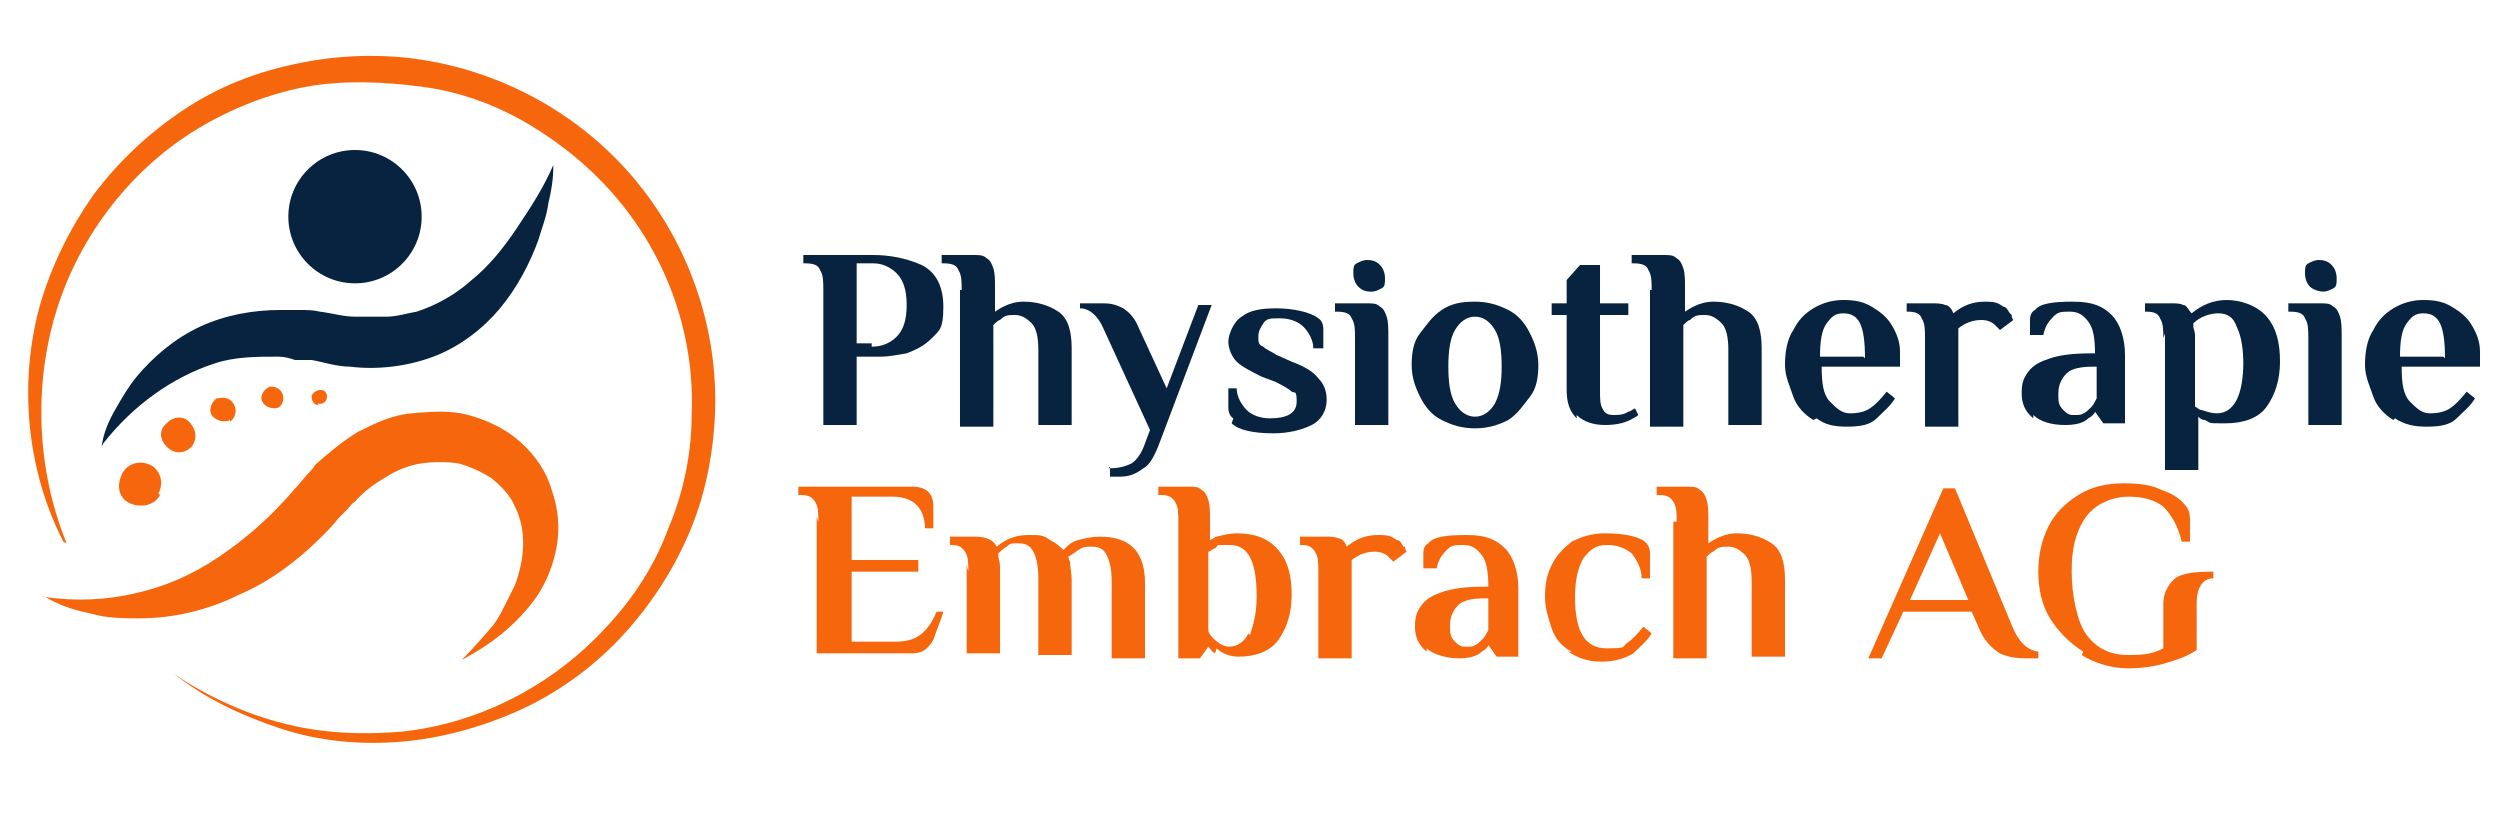 <?xml version="1.0" encoding="UTF-8"?>
<svg xmlns="http://www.w3.org/2000/svg" version="1.1" viewBox="0 0 150 50">
  <defs>
    <style>
      .cls-1 {
        fill: #072340;
      }

      .cls-2 {
        fill: #f6660d;
      }
    </style>
  </defs>
  <!-- Generator: Adobe Illustrator 28.6.0, SVG Export Plug-In . SVG Version: 1.2.0 Build 709)  -->
  <g>
    <g id="Ebene_1">
      <g>
        <g>
          <path class="cls-1" d="M6.1,26.8c.1-.8.4-1.5.8-2.2s.8-1.4,1.3-2c1-1.2,2.3-2.3,3.8-3,1.5-.7,3.2-1,4.8-1,.4,0,.8,0,1.2,0,.4,0,.8,0,1.2.1.8.1,1.4.3,2.1.3.6,0,1.3,0,1.9,0,.6,0,1.2-.2,1.8-.3,1.2-.4,2.3-1,3.3-1.9,1-.8,1.9-1.9,2.7-3.1.8-1.2,1.6-2.4,2.2-3.8,0,.8-.1,1.5-.3,2.3-.1.8-.4,1.5-.6,2.2-.5,1.4-1.3,2.9-2.3,4.1-1,1.2-2.4,2.3-4,2.9-1.6.6-3.4.8-5,.6-.8,0-1.7-.3-2.3-.4-.2,0-.3,0-.5,0h-.5c-.3-.1-.6-.2-1-.2-1.3,0-2.6,0-3.8.4-2.5.8-4.9,2.5-6.7,4.8Z"/>
          <path class="cls-2" d="M2.6,35.8c1.9.3,3.8.2,5.5-.2,1.8-.4,3.4-1.1,4.9-2.1,1.5-1,2.8-2.1,4-3.4.3-.3.6-.7.9-1l.5-.6c.2-.2.4-.4.5-.6.8-.7,1.6-1.4,2.6-2,1-.5,2-1,3.2-1.1s2.3-.2,3.4.1,2.2.8,3.1,1.6c.9.8,1.6,1.8,1.9,2.9.4,1.1.5,2.3.3,3.4-.2,1.1-.6,2.1-1.2,3-1.2,1.7-2.8,2.9-4.5,3.8.7-.7,1.3-1.4,1.9-2.1.3-.4.5-.8.7-1.2.2-.4.4-.8.6-1.2.6-1.6.7-3.3,0-4.7-.3-.7-.8-1.2-1.4-1.7-.6-.4-1.3-.7-2-.9-.7-.1-1.5-.1-2.2,0-.7.1-1.5.4-2.1.8-.7.4-1.4.9-1.9,1.5-.2.1-.3.3-.5.5l-.5.5c-.3.4-.7.8-1,1.1-1.4,1.4-3.1,2.7-5,3.5-1.8.9-3.9,1.4-5.9,1.4-1,0-2,0-3-.3-1-.2-1.9-.5-2.7-1Z"/>
          <circle class="cls-1" cx="21.3" cy="13" r="4"/>
          <path class="cls-2" d="M3.8,32.5c-2.2-4.3-2.7-9.5-1.4-14.2.7-2.4,1.8-4.6,3.2-6.6,1.5-2,3.3-3.7,5.4-5.1,2.1-1.4,4.4-2.3,6.9-2.8,2.4-.5,5-.6,7.5-.2,5,.8,9.6,3.4,12.8,7.3,3.2,3.9,4.9,8.9,4.7,13.9-.1,2.5-.6,5-1.6,7.3-1,2.3-2.4,4.4-4.1,6.2-1.7,1.8-3.8,3.3-6,4.3-2.2,1-4.7,1.7-7.1,1.9s-4.9,0-7.3-.8-4.5-1.8-6.4-3.3c1,.7,2.1,1.3,3.2,1.8s2.2.9,3.4,1.2c2.3.6,4.7.7,7.1.5,4.7-.5,9.1-2.8,12.3-6.3,1.6-1.7,2.9-3.7,3.7-5.9.9-2.1,1.4-4.5,1.4-6.8.2-4.7-1.4-9.3-4.4-12.9-1.5-1.8-3.3-3.3-5.3-4.5-2-1.2-4.2-2-6.5-2.3s-4.7-.4-6.9,0-4.5,1.3-6.5,2.5c-4,2.4-7.1,6.4-8.5,10.9-1.4,4.5-1.2,9.6.6,14Z"/>
          <g>
            <polygon class="cls-1" points="22.5 24.9 22.5 24.9 22.5 24.9 22.5 24.9 22.5 24.9 22.5 24.9"/>
            <path class="cls-2" d="M19.1,24.3h0c-.3,0-.4-.3-.4-.5s.3-.4.5-.4h.1c.2,0,.4.3.3.5,0,.2-.3.4-.5.3Z"/>
            <path class="cls-2" d="M16.5,24.5h0c-.4,0-.7-.2-.8-.5s.2-.7.5-.8h.1c.4,0,.7.3.7.7,0,.3-.2.6-.5.6h0Z"/>
            <path class="cls-2" d="M13.8,25.2h0c-.4.2-.9,0-1.1-.3s0-.8.3-1c0,0,0,0,.1,0h0c.4-.1.8,0,1,.5.1.3,0,.7-.3.9h0Z"/>
            <path class="cls-2" d="M11.5,26.8h0c-.4.4-1,.5-1.5,0-.4-.4-.5-1,0-1.4,0,0,0,0,.1-.1h0c.5-.4,1.1-.3,1.4.2.3.4.3.9,0,1.3h0Z"/>
            <path class="cls-2" d="M9.6,29.7h0c-.3.6-1.1.8-1.8.5s-.8-1.1-.5-1.7c0,0,0-.1.1-.2h0c.4-.6,1.2-.7,1.8-.3.5.4.6,1.1.3,1.6h0Z"/>
          </g>
        </g>
        <g>
          <path class="cls-1" d="M49.4,17.4c0-.5,0-.9-.2-1.2-.1-.3-.4-.4-.9-.4h-.1v-.5h4.2c1,0,2,.2,2.9.6.8.4,1.3,1.2,1.3,2.5s-.2,1.4-.7,1.9c-.5.5-1,.7-1.5.9-.6.1-1.1.2-1.5.2h-1.5v4.1h-2v-8.2ZM52.3,20.8c.6,0,1.1-.2,1.5-.6.4-.4.6-1,.6-1.9s-.2-1.5-.6-1.9c-.4-.4-.9-.6-1.4-.6s-.5,0-.7,0h-.3v4.8h.9Z"/>
          <path class="cls-1" d="M57.7,17.4c0-.5,0-.9-.2-1.2-.1-.3-.4-.4-.9-.4h-.1v-.5h1.9c.4,0,.6,0,.8.2.2.1.3.3.4.6s.1.7.1,1.2v1.4c0,0,.3-.2.5-.3.4-.2.8-.3,1.2-.3.8,0,1.5.2,2.1.6s.8,1.2.8,2.2v4.6h-2v-4.5c0-.7-.1-1.3-.4-1.6s-.6-.5-1-.5-.6,0-.9.3c-.1,0-.3.2-.4.3v6.1h-2v-8.2h0Z"/>
          <path class="cls-1" d="M66.5,28.1c.6,0,1-.1,1.4-.3.3-.2.6-.6.8-1.2l.3-.8-2.8-6.1c-.3-.7-.8-1.2-1.4-1.2v-.3h1.4c.5,0,.8.1,1.2.3.3.2.6.5.8.9l1.8,3.9,1.9-5h.8l-3.1,8.2c-.3.8-.6,1.4-1,1.6-.4.3-.8.5-1.4.5h-.6v-.6h0Z"/>
          <path class="cls-1" d="M74,25.1c-.2-.1-.3-.4-.3-.6,0-.3,0-.7,0-1.2h.5c0,.5.3,1,.6,1.3.3.3.8.5,1.4.5,1,0,1.6-.3,1.6-1s-.1-.5-.3-.6c-.2-.2-.6-.4-1-.6l-.8-.3c-.6-.3-1.2-.6-1.5-.9-.3-.3-.5-.8-.5-1.2s.3-1.2.8-1.5c.5-.4,1.2-.5,2.1-.5s2,.2,2.5.6c.2.1.3.4.3.6,0,.3,0,.7,0,1.2h-.6c0-.5-.3-1-.6-1.3-.3-.3-.8-.5-1.4-.5s-.8,0-1,.3-.3.5-.3.8,0,.5.3.6c.2.2.5.3.8.5l.9.4c.8.3,1.3.6,1.6,1,.3.3.5.7.5,1.3s-.3,1.2-.9,1.5-1.4.5-2.3.5c-1.2,0-2.1-.2-2.5-.6Z"/>
          <path class="cls-1" d="M81.3,20.3c0-.5,0-.9-.2-1.2-.1-.3-.4-.4-.9-.4h-.1v-.5h1.9c.4,0,.6,0,.8.2.2.1.3.3.4.6s.1.7.1,1.2v5.3h-2v-5.3ZM81.5,17.2c-.2-.2-.3-.5-.3-.8s0-.5.2-.6c.2-.1.4-.2.6-.2.4,0,.6.1.8.3s.3.5.3.8,0,.5-.2.6c-.2.1-.4.2-.6.2-.4,0-.6-.1-.8-.3Z"/>
          <path class="cls-1" d="M86.5,25.2c-.6-.3-1-.8-1.3-1.4s-.5-1.2-.5-1.9.1-1.4.5-1.9.7-1,1.3-1.4,1.2-.5,2-.5,1.4.2,2,.5,1,.8,1.3,1.4.5,1.2.5,1.9-.1,1.4-.5,1.9-.7,1-1.3,1.4c-.6.3-1.2.5-2,.5-.8,0-1.4-.2-2-.5ZM89.7,24.2c.3-.6.4-1.3.4-2.2s-.1-1.7-.4-2.2-.7-.8-1.2-.8-.9.3-1.2.8-.4,1.3-.4,2.2.1,1.7.4,2.2.7.8,1.2.8.9-.3,1.2-.8Z"/>
          <path class="cls-1" d="M94.6,25.1c-.4-.4-.6-.9-.6-1.7v-4.5h-.9v-.7h.9v-1.4l.8-.9h1.2v2.3h1.7v.7h-1.7v4.5c0,.6,0,.9.2,1.2.1.2.3.3.6.3s.6,0,.9-.2c.1,0,.2-.1.4-.2l.2.4c-.1.1-.3.2-.5.3-.4.2-.9.3-1.5.3-.7,0-1.3-.2-1.7-.6Z"/>
          <path class="cls-1" d="M99.1,17.4c0-.5,0-.9-.2-1.2-.1-.3-.4-.4-.9-.4h-.1v-.5h1.9c.4,0,.6,0,.8.2.2.1.3.3.4.6s.1.7.1,1.2v1.4c0,0,.3-.2.5-.3.4-.2.8-.3,1.2-.3.8,0,1.5.2,2.1.6s.8,1.2.8,2.2v4.6h-2v-4.5c0-.7-.1-1.3-.4-1.6s-.6-.5-1-.5-.6,0-.9.3c-.1,0-.3.2-.4.3v6.1h-2v-8.2Z"/>
          <path class="cls-1" d="M108.8,25.2c-.5-.3-1-.8-1.2-1.4s-.5-1.2-.5-1.9.1-1.5.5-2.1c.3-.6.7-1,1.2-1.3.5-.3,1.1-.5,1.8-.5s1.2.1,1.7.4c.5.3.9.6,1.2,1.1.3.5.5,1,.5,1.6s0,.4,0,.6v.3h-4.7c0,1,.1,1.7.5,2.1s.7.7,1.2.7.9-.1,1.2-.3c.3-.2.6-.5,1-1l.5.4c-.3.5-.7.8-1.1,1.2s-1,.5-1.8.5c-.7,0-1.3-.1-1.8-.5ZM111.9,21.5c0-1-.1-1.7-.3-2.1-.2-.4-.5-.6-1-.6s-.7.2-1,.6-.4,1.1-.4,2h2.6Z"/>
          <path class="cls-1" d="M120.7,18.9c0,.2.1.3.1.3l-.8.6c0,0-.2-.2-.3-.3-.2-.2-.5-.3-.8-.3-.6,0-1,.2-1.4.5v.2c0,.2,0,.4,0,.5v5.2h-2v-5.3c0-.5,0-.9-.2-1.2-.1-.3-.4-.4-.8-.4h-.1v-.5h1.5c.3,0,.6,0,.8.1.2,0,.4.2.5.5.6-.5,1.2-.7,1.9-.7s.8.1,1.1.3c.2,0,.3.3.4.4Z"/>
          <path class="cls-1" d="M122,25.1c-.5-.4-.7-.9-.7-1.5s.1-.9.4-1.3.7-.6,1.3-.8,1.4-.3,2.5-.3h.2c0-.9-.1-1.5-.4-1.9s-.6-.6-1.1-.6-.7,0-1,.3-.5.6-.6,1.1h-.8c0-.3,0-.6,0-.9,0-.3.1-.5.3-.6.3-.4,1.1-.5,2.3-.5s1.8.3,2.3.8.8,1.4.8,2.4v4.1h-1.3l-.5-.7h0c0,.1-.2.3-.4.4-.3.3-.8.4-1.4.4-.8,0-1.5-.2-1.9-.6ZM125,24.8c.1,0,.3-.2.5-.4.1-.1.2-.3.3-.5v-1.9h-.2c-.7,0-1.3.1-1.6.4-.3.3-.5.7-.5,1.2s0,.7.3,1,.4.3.7.3c.2,0,.4,0,.5-.1Z"/>
          <path class="cls-1" d="M129.8,20.3c0-.5,0-.9-.2-1.2-.1-.3-.4-.4-.8-.4h-.1v-.5h1.5c.4,0,.6,0,.8.1.2,0,.3.3.5.5.6-.5,1.3-.8,2.1-.8s1.8.3,2.4,1,.8,1.6.8,2.7-.3,2-.8,2.7-1.4,1-2.5,1-.8,0-1.2-.2c-.2,0-.3-.1-.4-.2v3.2h-2v-8.2h0ZM134.6,21.9c0-.9-.1-1.7-.4-2.3-.2-.6-.6-.8-1.1-.8s-1.1.2-1.5.6v.2c0,.1.1.3.1.5v4.3c.1,0,.2.2.4.2.3.1.6.2.9.2,1,0,1.6-1,1.6-3.1Z"/>
          <path class="cls-1" d="M138.5,20.3c0-.5,0-.9-.2-1.2-.1-.3-.4-.4-.9-.4h-.1v-.5h1.9c.4,0,.6,0,.8.2.2.1.3.3.4.6s.1.7.1,1.2v5.3h-2v-5.3ZM138.6,17.2c-.2-.2-.3-.5-.3-.8s0-.5.2-.6c.2-.1.4-.2.6-.2.4,0,.6.1.8.3s.3.5.3.8,0,.5-.2.6c-.2.1-.4.2-.6.2s-.6-.1-.8-.3Z"/>
          <path class="cls-1" d="M143.6,25.2c-.5-.3-1-.8-1.2-1.4s-.5-1.2-.5-1.9.1-1.5.5-2.1c.3-.6.7-1,1.2-1.3.5-.3,1.1-.5,1.8-.5s1.2.1,1.7.4.9.6,1.2,1.1c.3.5.5,1,.5,1.6s0,.4,0,.6v.3h-4.7c0,1,.1,1.7.5,2.1s.7.7,1.2.7.9-.1,1.2-.3c.3-.2.6-.5,1-1l.5.4c-.3.5-.7.8-1.1,1.2s-1,.5-1.8.5c-.7,0-1.3-.1-1.9-.5ZM146.7,21.5c0-1-.1-1.7-.3-2.1-.2-.4-.5-.6-1-.6s-.7.2-1,.6-.4,1.1-.4,2h2.6Z"/>
        </g>
        <g>
          <path class="cls-2" d="M49.1,31.3c0-.5,0-.9-.2-1.2s-.4-.4-.9-.4h-.1v-.5h6.8c.9,0,1.3.4,1.3,1.2v1.3h-.5c0-.6-.2-1.1-.5-1.4-.3-.3-.8-.5-1.4-.5h-2.5v3.8h4v.7h-4v4.2h2.6c.6,0,1.1-.1,1.5-.4s.7-.7,1-1.4h.4c0,.1-.5,1.4-.5,1.4-.1.4-.3.6-.5.8-.2.2-.5.3-.9.3h-5.7v-8.2h0Z"/>
          <path class="cls-2" d="M58.1,34.3c0-.5,0-.9-.2-1.2s-.4-.4-.8-.4h-.1v-.5h1.5c.7,0,1.1.2,1.3.6h0c.6-.5,1.2-.7,1.9-.7s.9,0,1.3.3c.4.2.6.4.8.6.3-.3.5-.5.9-.6s.8-.2,1.3-.2c1.8,0,2.7.9,2.7,2.8v4.5h-2v-4.6c0-.7-.1-1.2-.3-1.6s-.5-.5-.9-.5-.5,0-.8.2-.4.3-.6.4c0,0,0,.1.1.3,0,.3.1.7.1,1.1v4.5h-2v-4.6c0-.7-.1-1.2-.3-1.6s-.5-.5-.9-.5-.5,0-.7.2c-.2.1-.4.3-.5.4v.2c0,.1.1.3.1.6v5.2h-2v-5.3h0Z"/>
          <path class="cls-2" d="M72.9,39.2c-.2-.1-.3-.3-.4-.4h0l-.5.7h-1.3v-8.2c0-.5,0-.9-.2-1.2s-.4-.4-.9-.4h-.1v-.5h1.8c.4,0,.6,0,.8.2.2.1.3.3.4.6s.1.7.1,1.2v1.2c.1,0,.3-.2.4-.2.4-.1.8-.2,1.2-.2,1.1,0,1.9.3,2.5,1s.8,1.6.8,2.7-.3,2-.8,2.7-1.4,1-2.4,1c-.5,0-1-.2-1.3-.5ZM75,38.1c.2-.6.4-1.3.4-2.3,0-2.1-.5-3.1-1.6-3.1s-.6,0-.9.2c-.1,0-.3.2-.4.2v4.7c0,.2.2.4.3.5.3.3.6.5,1,.5s.9-.3,1.1-.8Z"/>
          <path class="cls-2" d="M84.3,32.8c0,.2.1.3.1.3l-.8.6c0,0-.2-.2-.3-.3-.2-.2-.5-.3-.8-.3-.6,0-1,.2-1.4.5v.2c0,.2,0,.4,0,.5v5.2h-2v-5.2c0-.5,0-.9-.2-1.2s-.4-.4-.8-.4h-.1v-.5h1.5c.3,0,.6,0,.8.1.2,0,.4.2.5.5.6-.5,1.2-.7,1.9-.7s.8.1,1.1.3c.2,0,.3.2.4.4Z"/>
          <path class="cls-2" d="M85.6,39.1c-.5-.4-.7-.9-.7-1.5s.1-.9.4-1.3.7-.6,1.3-.8,1.4-.3,2.5-.3h.2c0-.9-.1-1.5-.4-1.9-.3-.4-.6-.6-1.1-.6s-.7,0-1,.3-.5.6-.6,1.1h-.8c0-.3,0-.6,0-.9,0-.3.1-.5.3-.6.3-.4,1.1-.5,2.3-.5s1.8.3,2.3.8.8,1.4.8,2.4v4.1h-1.3l-.5-.7h0c0,.1-.2.3-.4.4-.3.3-.8.4-1.4.4s-1.5-.2-1.9-.6ZM88.5,38.7c.1,0,.3-.2.5-.4.1-.1.2-.3.3-.5v-1.9h-.2c-.7,0-1.3.1-1.6.4-.3.3-.5.7-.5,1.2s0,.7.3,1,.4.3.7.3.4,0,.5-.1Z"/>
          <path class="cls-2" d="M94.3,39.1c-.6-.3-1-.8-1.2-1.4s-.4-1.2-.4-1.9.1-1.3.4-1.9.7-1,1.2-1.4c.6-.3,1.2-.5,2-.5,1.2,0,2,.2,2.4.5.2.2.3.4.3.7,0,.3,0,.8,0,1.5h-.5c0-.6-.3-1.1-.6-1.5-.4-.3-.8-.5-1.5-.5s-1,.3-1.4.8c-.3.5-.5,1.3-.5,2.3,0,2.1.6,3.1,1.9,3.1s.9-.1,1.2-.3c.3-.2.6-.5,1-1l.5.4c-.3.5-.7.8-1.1,1.2-.5.3-1.1.5-1.9.5-.8,0-1.4-.2-2-.6Z"/>
          <path class="cls-2" d="M100.6,31.3c0-.5,0-.9-.2-1.2s-.4-.4-.9-.4h-.1v-.5h1.8c.4,0,.6,0,.8.2.2.1.3.3.4.6s.1.7.1,1.2v1.4c0,0,.3-.2.5-.3.4-.2.8-.3,1.2-.3.8,0,1.5.2,2.1.6s.8,1.2.8,2.2v4.6h-2v-4.5c0-.7-.1-1.3-.4-1.6s-.6-.5-1-.5-.6,0-.9.3c-.1,0-.3.2-.4.3v6.1h-2v-8.2h0Z"/>
        </g>
      </g>
      <path class="cls-2" d="M120,39.2c-.5-.3-1-.8-1.3-1.6l-.4-.9h-4.1l-1.3,2.8h-.8l4.5-10.2h.7l3.4,8.2c.4,1,.9,1.5,1.6,1.6v.4c-.2,0-.4,0-.7,0-.7,0-1.3-.1-1.8-.4ZM114.6,36h3.5l-1.7-4-1.8,4Z"/>
      <path class="cls-2" d="M125,39.1c-.8-.5-1.5-1.2-2-2s-.7-1.8-.7-2.8.2-1.9.6-2.7,1-1.4,1.8-1.9c.8-.5,1.7-.7,2.7-.7s1.7.1,2.3.4c.6.2,1.1.5,1.4.9.2.2.3.5.3.9,0,.3,0,.8,0,1.3h-.5c-.2-.9-.6-1.6-1.1-2.1-.5-.4-1.2-.6-2.1-.6s-2,.4-2.6,1.3-.8,1.9-.8,3.2.3,3,.9,3.8c.6.8,1.4,1.2,2.5,1.2s1.5-.1,2.1-.4v-2.7c0-.5.2-1,.6-1.4s1.2-.5,2.4-.5v.4c-.6,0-1,.5-1,1.5v2.8c-.6.4-1.2.6-1.9.8s-1.4.3-2.2.3c-1,0-2-.3-2.8-.8Z"/>
    </g>
  </g>
</svg>